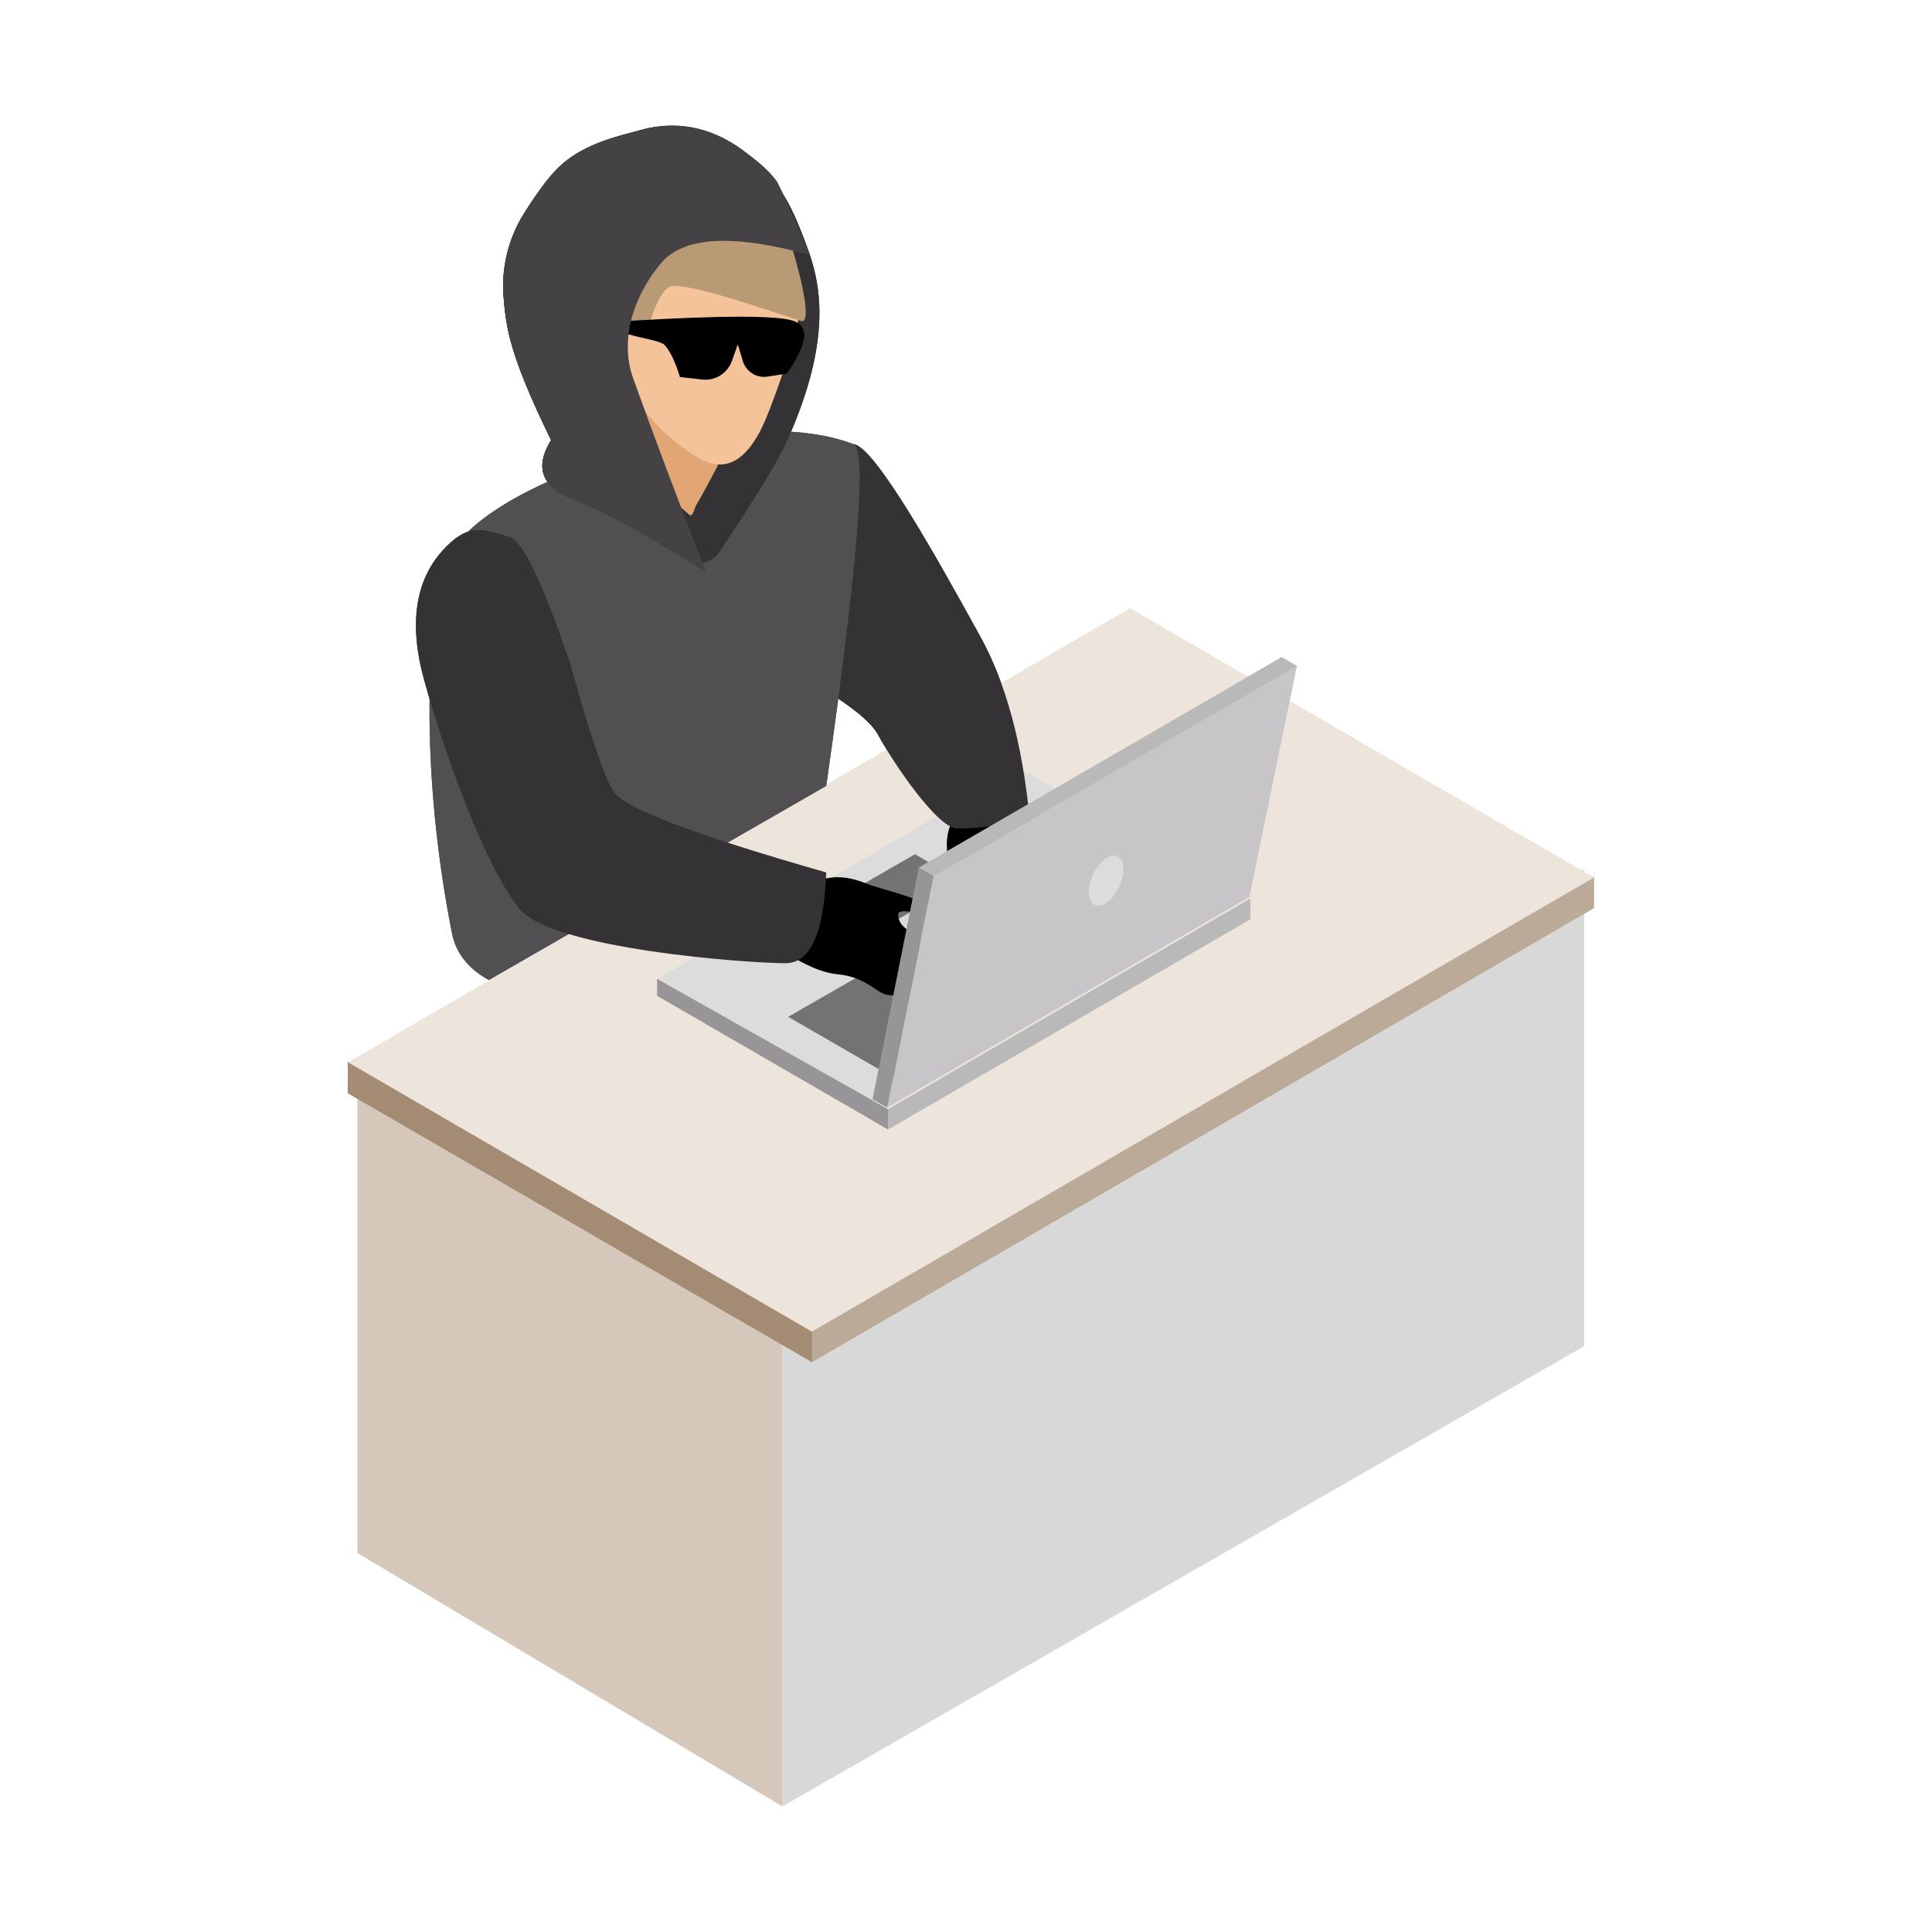 <?xml version="1.0" encoding="UTF-8"?>
<svg width="200px" height="200px" viewBox="0 0 200 200" version="1.1" xmlns="http://www.w3.org/2000/svg" xmlns:xlink="http://www.w3.org/1999/xlink">
    <title>Social Engineering</title>
    <g id="Social-Engineering" stroke="none" stroke-width="1" fill="none" fill-rule="evenodd">
        <g id="Group-3" transform="translate(36, 13)" fill-rule="nonzero">
            <polygon id="Rectangle" fill="#D8D8D8" points="45 124.649 128 77 128 126.351 45 174"></polygon>
            <polygon id="Rectangle" fill="#D5C8BA" points="1 97 45 123.231 45 174 1 147.769"></polygon>
            <g id="Human-/-Hacker">
                <g id="Hacker">
                    <g id="Group" transform="translate(0, 49.97)">
                        <polygon id="Path-98-2" fill="#BBAA98" points="129 31.028 48.053 78.03 48.053 74.777 129 27.775"></polygon>
                        <polygon id="Path-98-2" fill="#A48C74" transform="translate(24.026, 62.483) scale(-1, 1) translate(-24.026, -62.483) " points="48.053 50.188 0 78.03 0 74.777 48.053 46.935"></polygon>
                        <polygon id="Fill-5408" fill="#EDE5DC" points="128.991 27.875 48.044 74.877 0.035 47.003 80.982 0"></polygon>
                    </g>
                    <g id="Group" transform="translate(32.019, 66.535)">
                        <polygon id="Path-102" fill="#DDDCDD" transform="translate(30.02, 17.226) scale(-1, 1) translate(-30.02, -17.226) " points="2.12820998e-06 12.596 22.546 -1.77827078e-15 60.04 21.807 37.652 34.452"></polygon>
                        <polygon id="Path-103" fill="#757275" transform="translate(34.846, 19.756) scale(-1, 1) translate(-34.846, -19.756) " points="13.57 13.644 24.318 7.479 56.122 25.726 45.197 32.033"></polygon>
                        <polygon id="Path-103-Copy" fill="#757275" transform="translate(25.544, 12.42) scale(-1, 1) translate(-25.544, -12.42) " points="19.415 11.81 24.389 8.89 31.673 13.09 26.726 15.949"></polygon>
                        <polygon id="Path-99" fill="#979598" transform="translate(11.955, 29.593) scale(-1, 1) translate(-11.955, -29.593) " points="0 35.284 0 37.393 23.91 23.548 23.91 21.792"></polygon>
                        <polygon id="Path-101" fill="#BAB9BA" transform="translate(42.658, 25.436) scale(-1, 1) translate(-42.658, -25.436) " points="61.414 37.398 61.414 35.289 23.902 13.474 23.902 15.64"></polygon>
                    </g>
                    <path d="M46.366,79.981 C48.239,77.715 50.71,77.222 53.778,78.501 C55.002,79.012 60.426,80.2 59.778,81.042 C59.117,81.9 56.894,80.804 56.979,81.766 C57.089,83.006 58.092,83.156 59.048,84.296 C61.616,87.358 59.384,90.569 55.8,89.976 C54.724,89.798 53.657,88.138 50.725,87.858 C48.77,87.672 46.344,86.484 43.445,84.296 C44.126,84.762 44.467,84.562 44.467,83.694 C44.467,82.826 45.1,81.589 46.366,79.981 Z" id="Rectangle" fill="#000000"></path>
                    <path d="M61.163,72.905 C63.042,70.648 65.521,70.157 68.601,71.433 C69.829,71.942 75.272,73.128 74.622,73.967 C73.959,74.821 71.728,73.729 71.814,74.687 C71.925,75.923 72.931,76.073 73.89,77.209 C76.469,80.261 73.594,83.405 69.997,82.813 C68.917,82.635 66.792,80.778 63.85,80.498 C60.907,80.219 60.869,77.568 60.869,76.271 C60.869,75.406 60.967,74.284 61.163,72.905 Z" id="Rectangle" fill="#000000" transform="translate(67.874, 76.813) scale(-1, 1) rotate(85) translate(-67.874, -76.813) "></path>
                    <path d="M47.045,57.071 C49.094,40.894 50.865,32.865 52.359,32.984 C54.6,33.163 61.494,45.673 65.469,52.874 C68.12,57.674 69.821,63.919 70.574,71.606 C68.171,72.378 65.676,72.764 63.091,72.764 C61.049,72.764 56.439,65.932 54.909,63.084 C54.083,61.548 51.462,59.543 47.045,57.071 Z" id="Rectangle" fill="#343235"></path>
                    <path d="M10.786,44.136 C14.934,36.61 40.231,28.303 52.359,32.984 C53.761,33.525 52.819,45.32 49.532,68.369 L14.606,88.451 C12.468,87.281 11.195,85.663 10.786,83.597 C7.141,65.179 8.287,48.671 10.786,44.136 Z" id="Rectangle" fill="#524F53"></path>
                    <path d="M10.717,43.098 C12.984,41.081 14.61,42.033 16.702,42.565 C18.097,42.92 20.227,47.37 23.093,55.913 C25.014,62.881 26.479,67.213 27.489,68.909 C28.499,70.606 35.847,73.408 49.532,77.315 C49.309,83.579 47.904,86.711 45.318,86.711 C41.44,86.711 21.187,85.271 17.763,81.062 C14.338,76.853 10.183,65.629 7.902,57.372 C5.621,49.114 8.45,45.115 10.717,43.098 Z" id="Rectangle" fill="#343235"></path>
                    <path d="M18.263,9.077 C19.775,6.676 21.046,5.016 22.074,4.095 C24.664,1.776 28.151,1.069 30.438,0.436 C34.697,-0.743 38.804,1.077 42.758,5.896 C43.978,4.824 45.63,7.199 47.712,13.02 C49.235,17.278 49.815,23.112 45.318,32.983 C44.478,34.828 42.194,38.55 38.466,44.151 L38.466,44.151 C37.703,45.298 36.172,45.633 35.002,44.91 C30.107,41.881 26.222,39.812 23.346,38.7 C20.074,37.436 19.309,35.389 21.05,32.56 C18.838,28.05 17.417,24.534 16.786,22.012 C16.454,20.688 16.233,19.207 16.121,17.57 L16.121,17.57 C15.918,14.583 16.668,11.608 18.263,9.077 Z" id="Rectangle" fill="#343235"></path>
                    <g id="Group-3" transform="translate(36.407, 22.171) scale(-1, 1) translate(-36.407, -22.171) translate(23.354, 2.851)">
                        <g id="Group-2" transform="translate(13.95, 22.942) rotate(-8) translate(-13.95, -22.942) translate(3.7, 8.529)">
                            <g id="Group" transform="translate(6.115, 14.406)" fill="#E1A673">
                                <path d="M5.079,3.696 L8.849,0.348 C9.421,-0.159 10.294,-0.106 10.8,0.468 C11.024,0.721 11.147,1.048 11.147,1.387 C11.147,2.169 11.147,2.802 11.147,3.286 C11.147,4.153 11.294,5.451 11.588,7.18 L11.588,7.18 C11.68,7.721 11.445,8.266 10.989,8.569 C6.104,11.816 3.208,13.75 2.3,14.369 C1.838,14.685 1.808,13.432 1.682,13.219 C1.532,12.963 0.998,11.557 0.082,9 L0.082,9 C-0.079,8.553 0,8.055 0.29,7.68 C1.197,6.507 1.651,5.729 1.651,5.346 C1.651,4.925 2.599,4.477 4.497,4.003 C4.712,3.95 4.912,3.844 5.079,3.696 Z" id="Rectangle-3"></path>
                            </g>
                            <path d="M9.07,22.48 C12.625,20.761 16.7,17.534 17.722,13.447 C17.999,12.341 20.151,12.463 20.462,9.818 C20.774,7.173 18.992,8.511 18.542,7.461 C18.318,6.938 18.542,9.184 18.542,4.963 C18.542,0.916 12.716,6.39568997e-16 9.851,6.39568997e-16 C5.757,6.39568997e-16 7.45754875e-16,0.878 7.45754875e-16,6.707 C7.45754875e-16,9.103 1.524,17.064 2.373,19.328 C4.17,24.125 6.841,23.559 9.07,22.48 Z" id="Oval" fill="#F4C399"></path>
                        </g>
                        <path d="M7.097,2.736 C11.345,-0.224 15.73,2.45 20.47,5.197 C23.17,6.762 23.536,12.211 22.921,17.029 C22.921,17.029 22.921,17.029 22.921,17.029 C22.918,17.055 22.895,17.072 22.87,17.069 C22.861,17.068 22.852,17.064 22.845,17.057 C22.5,16.727 22.16,16.562 21.825,16.562 C21.544,16.562 20.875,17.433 19.82,19.175 L19.82,19.175 C19.424,19.83 18.574,20.039 17.921,19.642 C17.582,19.435 17.347,19.091 17.278,18.698 C16.784,15.885 16.148,14.396 15.372,14.232 C13.123,13.755 4.81,15.437 1.697,15.968 C0.359,16.197 1.755,10.314 3.989,6.06 C4.733,4.644 6.037,3.476 7.097,2.736 Z" id="Rectangle" fill="#B89A75" transform="translate(12.176, 10.642) rotate(-8) translate(-12.176, -10.642) "></path>
                    </g>
                    <path d="M28.867,24.681 C37.566,19.79 42.775,17.232 44.492,17.008 C45.819,16.835 46.493,17.824 46.513,19.975 C46.525,21.272 45.826,22.468 44.693,23.091 C43.705,23.634 42.476,23.456 41.679,22.653 L40.341,21.306 L40.341,21.306 L40.611,23.103 C40.814,24.45 40.062,25.756 38.798,26.252 L36.638,27.1 C35.518,25.975 34.55,25.253 33.734,24.933 C33.029,24.657 30.601,25.741 28.985,25.79 C28.815,25.796 28.776,25.426 28.867,24.681 Z" id="Rectangle" fill="#000000" transform="translate(37.666, 22.045) rotate(28) translate(-37.666, -22.045) "></path>
                    <path d="M18.263,9.077 C19.775,6.676 21.046,5.016 22.074,4.095 C24.664,1.776 28.151,1.069 30.438,0.436 C33.598,-0.439 37.42,-0.168 41.285,2.845 C41.926,3.344 43.307,4.316 44.345,5.686 C44.621,6.049 45.788,8.621 47.846,13.401 C39.881,11.193 34.743,11.475 32.431,14.248 C29.064,18.287 28.338,22.781 29.527,26.108 C31.61,31.929 34.128,38.632 37.083,46.216 C31.197,42.47 26.618,39.965 23.346,38.7 C20.074,37.436 19.309,35.389 21.05,32.56 C18.838,28.05 17.417,24.534 16.786,22.012 C16.454,20.688 16.233,19.207 16.121,17.57 L16.121,17.57 C15.918,14.583 16.668,11.608 18.263,9.077 Z" id="Rectangle" fill="#444245"></path>
                    <polygon id="Path-96" fill="#C7C5C8" transform="translate(77.048, 78.784) scale(-1, 1) translate(-77.048, -78.784) " points="55.844 55.913 93.48 77.663 98.252 101.656 60.757 79.849"></polygon>
                    <polygon id="Path-97" fill="#BAB9BA" transform="translate(78.673, 66.364) scale(-1, 1) translate(-78.673, -66.364) " points="59.094 55.948 60.672 55.031 98.252 76.816 96.729 77.698"></polygon>
                    <polygon id="Path-98" fill="#979598" transform="translate(57.478, 89.234) scale(-1, 1) translate(-57.478, -89.234) " points="54.322 77.695 55.844 76.813 60.634 100.81 59.111 101.656"></polygon>
                </g>
                <g id="Hacker">
                    <g id="Group" transform="translate(0, 49.97)">
                        <polygon id="Path-98-2" fill="#BBAA98" points="129 31.028 48.053 78.03 48.053 74.777 129 27.775"></polygon>
                        <polygon id="Path-98-2" fill="#A48C74" transform="translate(24.026, 62.483) scale(-1, 1) translate(-24.026, -62.483) " points="48.053 50.188 0 78.03 0 74.777 48.053 46.935"></polygon>
                        <polygon id="Fill-5408" fill="#EDE5DC" points="128.991 27.875 48.044 74.877 0.035 47.003 80.982 0"></polygon>
                    </g>
                    <g id="Group" transform="translate(32.019, 66.535)">
                        <polygon id="Path-102" fill="#DDDCDD" transform="translate(30.02, 17.226) scale(-1, 1) translate(-30.02, -17.226) " points="2.12820998e-06 12.596 22.546 -1.77827078e-15 60.04 21.807 37.652 34.452"></polygon>
                        <polygon id="Path-103" fill="#757275" transform="translate(34.846, 19.756) scale(-1, 1) translate(-34.846, -19.756) " points="13.57 13.644 24.318 7.479 56.122 25.726 45.197 32.033"></polygon>
                        <polygon id="Path-103-Copy" fill="#757275" transform="translate(25.544, 12.42) scale(-1, 1) translate(-25.544, -12.42) " points="19.415 11.81 24.389 8.89 31.673 13.09 26.726 15.949"></polygon>
                        <polygon id="Path-99" fill="#979598" transform="translate(11.955, 29.593) scale(-1, 1) translate(-11.955, -29.593) " points="0 35.284 0 37.393 23.91 23.548 23.91 21.792"></polygon>
                        <polygon id="Path-101" fill="#BAB9BA" transform="translate(42.658, 25.436) scale(-1, 1) translate(-42.658, -25.436) " points="61.414 37.398 61.414 35.289 23.902 13.474 23.902 15.64"></polygon>
                    </g>
                    <path d="M46.366,79.981 C48.239,77.715 50.71,77.222 53.778,78.501 C55.002,79.012 60.426,80.2 59.778,81.042 C59.117,81.9 56.894,80.804 56.979,81.766 C57.089,83.006 58.092,83.156 59.048,84.296 C61.616,87.358 59.384,90.569 55.8,89.976 C54.724,89.798 53.657,88.138 50.725,87.858 C48.77,87.672 46.344,86.484 43.445,84.296 C44.126,84.762 44.467,84.562 44.467,83.694 C44.467,82.826 45.1,81.589 46.366,79.981 Z" id="Rectangle" fill="#000000"></path>
                    <path d="M61.163,72.905 C63.042,70.648 65.521,70.157 68.601,71.433 C69.829,71.942 75.272,73.128 74.622,73.967 C73.959,74.821 71.728,73.729 71.814,74.687 C71.925,75.923 72.931,76.073 73.89,77.209 C76.469,80.261 73.594,83.405 69.997,82.813 C68.917,82.635 66.792,80.778 63.85,80.498 C60.907,80.219 60.869,77.568 60.869,76.271 C60.869,75.406 60.967,74.284 61.163,72.905 Z" id="Rectangle" fill="#000000" transform="translate(67.874, 76.813) scale(-1, 1) rotate(85) translate(-67.874, -76.813) "></path>
                    <path d="M47.045,57.071 C49.094,40.894 50.865,32.865 52.359,32.984 C54.6,33.163 61.494,45.673 65.469,52.874 C68.12,57.674 69.821,63.919 70.574,71.606 C68.171,72.378 65.676,72.764 63.091,72.764 C61.049,72.764 56.439,65.932 54.909,63.084 C54.083,61.548 51.462,59.543 47.045,57.071 Z" id="Rectangle" fill="#343235"></path>
                    <path d="M10.786,44.136 C14.934,36.61 40.231,28.303 52.359,32.984 C53.761,33.525 52.819,45.32 49.532,68.369 L14.606,88.451 C12.468,87.281 11.195,85.663 10.786,83.597 C7.141,65.179 8.287,48.671 10.786,44.136 Z" id="Rectangle" fill="#524F53"></path>
                    <path d="M10.717,43.098 C12.984,41.081 14.61,42.033 16.702,42.565 C18.097,42.92 20.227,47.37 23.093,55.913 C25.014,62.881 26.479,67.213 27.489,68.909 C28.499,70.606 35.847,73.408 49.532,77.315 C49.309,83.579 47.904,86.711 45.318,86.711 C41.44,86.711 21.187,85.271 17.763,81.062 C14.338,76.853 10.183,65.629 7.902,57.372 C5.621,49.114 8.45,45.115 10.717,43.098 Z" id="Rectangle" fill="#343235"></path>
                    <path d="M18.263,9.077 C19.775,6.676 21.046,5.016 22.074,4.095 C24.664,1.776 28.151,1.069 30.438,0.436 C34.697,-0.743 38.804,1.077 42.758,5.896 C43.978,4.824 45.63,7.199 47.712,13.02 C49.235,17.278 49.815,23.112 45.318,32.983 C44.478,34.828 42.194,38.55 38.466,44.151 L38.466,44.151 C37.703,45.298 36.172,45.633 35.002,44.91 C30.107,41.881 26.222,39.812 23.346,38.7 C20.074,37.436 19.309,35.389 21.05,32.56 C18.838,28.05 17.417,24.534 16.786,22.012 C16.454,20.688 16.233,19.207 16.121,17.57 L16.121,17.57 C15.918,14.583 16.668,11.608 18.263,9.077 Z" id="Rectangle" fill="#343235"></path>
                    <g id="Group-3" transform="translate(36.343, 22.171) scale(-1, 1) translate(-36.343, -22.171) translate(23.354, 2.851)">
                        <g id="Group-2" transform="translate(13.822, 22.942) rotate(-8) translate(-13.822, -22.942) translate(3.573, 8.529)">
                            <g id="Group" transform="translate(6.115, 14.406)" fill="#E1A673">
                                <path d="M5.079,3.696 L8.849,0.348 C9.421,-0.159 10.294,-0.106 10.8,0.468 C11.024,0.721 11.147,1.048 11.147,1.387 C11.147,2.169 11.147,2.802 11.147,3.286 C11.147,4.153 11.294,5.451 11.588,7.18 L11.588,7.18 C11.68,7.721 11.445,8.266 10.989,8.569 C6.104,11.816 3.208,13.75 2.3,14.369 C1.838,14.685 1.808,13.432 1.682,13.219 C1.532,12.963 0.998,11.557 0.082,9 L0.082,9 C-0.079,8.553 0,8.055 0.29,7.68 C1.197,6.507 1.651,5.729 1.651,5.346 C1.651,4.925 2.599,4.477 4.497,4.003 C4.712,3.95 4.912,3.844 5.079,3.696 Z" id="Rectangle-3"></path>
                            </g>
                            <path d="M9.07,22.48 C12.625,20.761 16.7,17.534 17.722,13.447 C17.999,12.341 20.151,12.463 20.462,9.818 C20.774,7.173 18.992,8.511 18.542,7.461 C18.318,6.938 18.542,9.184 18.542,4.963 C18.542,0.916 12.716,6.39568997e-16 9.851,6.39568997e-16 C5.757,6.39568997e-16 7.45754875e-16,0.878 7.45754875e-16,6.707 C7.45754875e-16,9.103 1.524,17.064 2.373,19.328 C4.17,24.125 6.841,23.559 9.07,22.48 Z" id="Oval" fill="#F4C399"></path>
                        </g>
                        <path d="M6.969,2.727 C11.217,-0.233 15.601,2.441 20.342,5.188 C23.042,6.753 23.407,12.202 22.793,17.02 C22.793,17.02 22.793,17.02 22.793,17.02 C22.79,17.046 22.767,17.063 22.742,17.06 C22.732,17.059 22.723,17.055 22.716,17.048 C22.372,16.718 22.032,16.553 21.696,16.553 C21.415,16.553 20.747,17.425 19.692,19.166 L19.692,19.166 C19.296,19.821 18.445,20.03 17.793,19.633 C17.453,19.426 17.219,19.082 17.15,18.689 C16.655,15.876 16.02,14.387 15.243,14.223 C12.994,13.746 4.682,15.428 1.568,15.96 C0.23,16.188 2.548,10.324 4.783,6.07 C5.526,4.654 5.908,3.467 6.969,2.727 Z" id="Rectangle" fill="#B89A75" transform="translate(12.112, 10.633) rotate(-8) translate(-12.112, -10.633) "></path>
                    </g>
                    <path d="M29.007,24.683 C37.617,19.416 42.781,16.67 44.499,16.446 C46.216,16.222 46.839,17.944 46.368,21.612 L46.368,21.612 L44.766,22.811 C43.848,23.499 42.562,23.403 41.751,22.586 L40.481,21.308 L40.481,21.308 L40.751,23.104 C40.954,24.451 40.202,25.757 38.938,26.254 L36.778,27.102 C35.659,25.977 34.691,25.255 33.874,24.935 C33.169,24.658 30.741,25.742 29.125,25.792 C28.956,25.797 28.916,25.427 29.007,24.683 Z" id="Rectangle" fill="#000000" transform="translate(37.74, 21.764) rotate(28) translate(-37.74, -21.764) "></path>
                    <path d="M18.263,9.077 C19.775,6.676 21.046,5.016 22.074,4.095 C24.664,1.776 28.151,1.069 30.438,0.436 C33.598,-0.439 37.42,-0.168 41.285,2.845 C41.926,3.344 43.307,4.316 44.345,5.686 C44.621,6.049 45.788,8.621 47.846,13.401 C39.881,11.193 34.743,11.475 32.431,14.248 C29.064,18.287 28.338,22.781 29.527,26.108 C31.61,31.929 34.128,38.632 37.083,46.216 C31.197,42.47 26.618,39.965 23.346,38.7 C20.074,37.436 19.309,35.389 21.05,32.56 C18.838,28.05 17.417,24.534 16.786,22.012 C16.454,20.688 16.233,19.207 16.121,17.57 L16.121,17.57 C15.918,14.583 16.668,11.608 18.263,9.077 Z" id="Rectangle" fill="#444245"></path>
                    <polygon id="Path-96" fill="#C7C5C8" transform="translate(77.048, 78.784) scale(-1, 1) translate(-77.048, -78.784) " points="55.844 55.913 93.48 77.663 98.252 101.656 60.757 79.849"></polygon>
                    <ellipse id="Oval" fill="#DDDCDD" transform="translate(78.509, 78.164) rotate(25) translate(-78.509, -78.164) " cx="78.509" cy="78.164" rx="1.491" ry="2.778"></ellipse>
                    <polygon id="Path-97" fill="#BAB9BA" transform="translate(78.673, 66.364) scale(-1, 1) translate(-78.673, -66.364) " points="59.094 55.948 60.672 55.031 98.252 76.816 96.729 77.698"></polygon>
                    <polygon id="Path-98" fill="#979598" transform="translate(57.478, 89.234) scale(-1, 1) translate(-57.478, -89.234) " points="54.322 77.695 55.844 76.813 60.634 100.81 59.111 101.656"></polygon>
                </g>
            </g>
        </g>
    </g>
</svg>